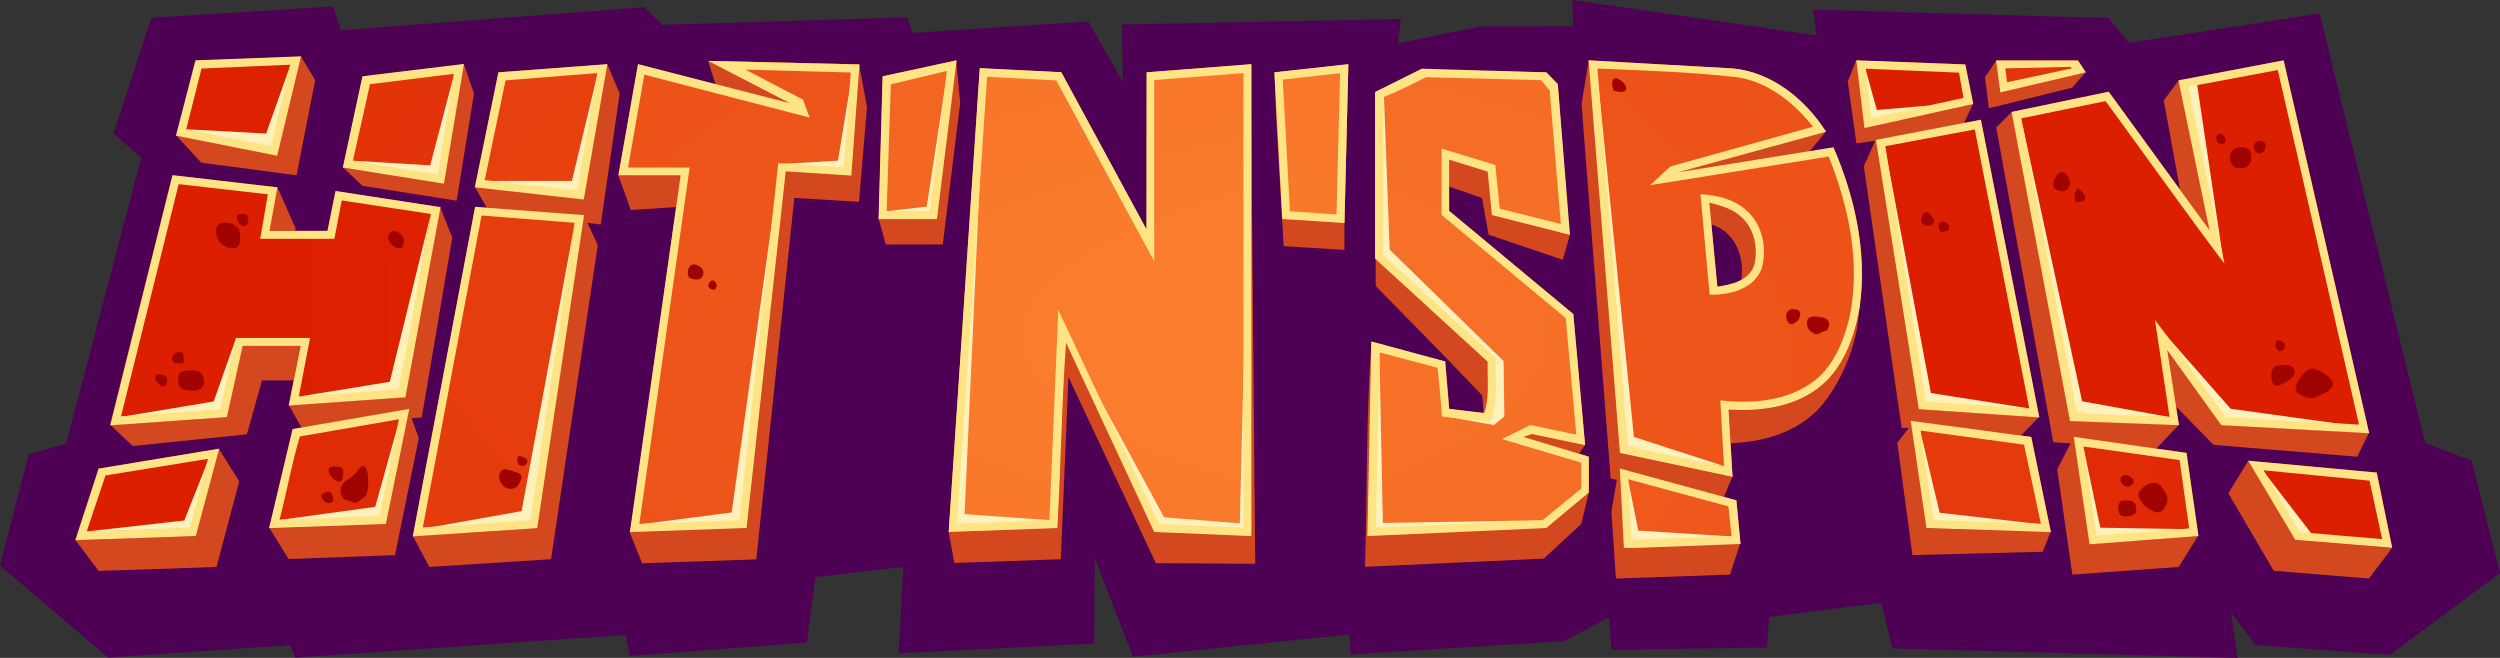 <svg width="190" height="50" viewBox="0 0 190 50" fill="none" xmlns="http://www.w3.org/2000/svg">
<rect x="0" y="0" width="190" height="50" fill="#333333" stroke="none"/>
<path d="M119.5 0L138.044 2.697L137.816 0.729L160.239 1.377L161.814 3.264L176.295 1.019L184.317 33.681L187.832 35L190 43.553L181.635 49.769L171.434 49.028L169.551 46.539L170.053 50L143.807 49.282L142.985 45.81L134.461 46.887L134.278 49.213L122.467 49.387L122.296 46.91L118.873 48.727L102.646 49.734L102.554 48.218L86.099 49.907L83.201 42.419L83.166 48.912L68.297 49.653L68.651 43.079L61.975 43.854L61.313 48.831L47.859 49.849L47.551 48.252L22.446 49.977L22.035 49.028L8.216 49.977L0 42.986L2.18 34.526L5.032 33.715L10.727 11.991L8.638 10.139L11.503 1.343L25.311 0.498L25.904 2.303L48.955 0.544L50.37 1.887L68.936 1.319L69.359 2.5L82.71 1.632L85.335 6.215L85.278 1.863L106.48 1.447L106.229 3.299L112.505 2.014L119.557 1.991L119.512 0.012L119.5 0Z" fill="#4D0054"/>
<path d="M22.424 4.41L22.869 4.294L23.953 6.088L22.538 13.322L15.291 12.361L13.409 10.313L22.446 4.398L22.424 4.41ZM53.839 4.63L65.296 4.896L65.89 8.137L65.285 15.336L60.367 15.046L57.479 42.512L48.807 42.813L47.86 40.463L52.572 15.66L47.94 15.961L47.004 13.357L49.389 7.998L60.424 10.637L54.672 7.338L53.828 4.665L53.839 4.63ZM72.668 4.63L72.976 7.801L71.652 18.577H67.316L66.78 16.644L72.668 4.63ZM120.756 4.607C120.756 4.607 128.379 8.137 132.555 8.484C134.666 8.785 136.743 9.306 138.752 10.012C137.918 11.065 137.063 12.107 136.093 13.033C136.903 13.484 137.873 13.727 138.569 14.375C140.828 17.57 141.912 21.759 140.988 25.648C140.52 27.523 139.676 29.306 138.466 30.799C136.538 33.056 133.445 33.773 130.627 33.681L131.665 36.215L130.775 38.322L125.149 36.887L132.247 41.331L131.482 43.669L122.81 43.97L122.467 38.854L122.878 36.47L122.41 36.366L120.197 7.905L120.744 4.595L120.756 4.607ZM129.189 16.783L129.485 23.368C130.524 23.183 131.848 22.917 132.247 21.748C132.589 20.359 132.327 18.681 131.22 17.709C130.661 17.188 129.908 16.991 129.189 16.771V16.783ZM141.091 4.595L149.946 7.905L149.09 9.734L142.62 10.683L154.956 31.702L153.484 33.206C153.484 33.206 148.702 32.697 146.18 32.535L155.846 40.428L155.252 41.933L145.347 42.188L144.195 33.646L145.073 32.523H144.526L141.65 12.639L142.517 10.695L141.091 10.903L140.429 6.192L141.079 4.572L141.091 4.595ZM151.726 4.595L158.493 5.509L157.478 6.667L151.156 8.229L150.859 5.868L151.726 4.595ZM26.075 12.732L35.25 4.861L36.026 7.118L34.702 15.255L27.547 14.121L26.075 12.732ZM36.106 14.236L46.159 4.884L47.095 7.118L45.657 17.06C45.657 17.06 40.031 16.366 37.236 16.204L36.106 14.236ZM164.439 7.639L165.58 6.1L180.027 32.917L179.148 34.711L168.227 33.808L164.131 29.618L165.58 32.292L163.777 34.213C163.777 34.213 160.148 33.773 158.162 33.692L167.052 40.729L165.58 43.09L157.5 43.669L156.348 35.672L157.364 33.692L156.051 33.611L151.715 9.688L152.902 8.496L166.755 20.347L164.45 7.628L164.439 7.639ZM74.836 8.264L80.907 8.553L87.275 20.347V8.553L95.08 7.975L95.4 42.847L87.845 42.801L81.204 28.658L80.622 42.5L72.531 42.789L72.097 40.428C72.097 40.428 72.919 37.002 73.033 35.347L74.848 8.252L74.836 8.264ZM96.974 8.681L96.872 5.544L102.178 16.956V18.993L97.556 18.704L96.974 8.692V8.681ZM104.529 10.278L107.792 8.299L117.036 8.553L119.318 17.836L118.77 19.745L113.133 17.836L112.631 15.046L109.926 14.109C109.926 14.109 109.652 17.685 109.926 18.935L118.69 26.25C118.987 26.447 119.135 26.783 119.181 27.13L120.47 33.797L119.443 35.347L115.575 35.59L120.756 37.419L120.174 39.815L117.332 42.454L103.741 43.079C103.924 37.373 103.798 31.655 104.243 25.961L109.538 30.104C109.63 31.262 109.664 32.419 109.835 33.565C110.691 33.808 111.592 33.808 112.482 33.912C112.802 32.662 112.802 31.32 112.642 30.047C109.983 27.234 104.552 21.736 104.552 21.736V10.255L104.529 10.278ZM8.376 32.303L21.088 14.236L22.458 17.338L21.944 20.347H25.813C26.326 20.405 26.726 20.058 27.137 19.815L33.447 15.729L34.371 18.056L32.055 31.725L31.279 31.783L31.827 33.31L30.024 42.188L21.933 42.489L20.472 40.116L30.104 31.898L23.382 33.334L21.944 30.776L24.238 28.912H19.913L18.761 33.009L10.088 33.901L8.376 32.28V32.303Z" fill="#D4481F"/>
<path d="M44.368 16.331L45.429 18.634L41.88 42.5L32.625 43.09L31.381 40.741L44.368 16.331ZM5.729 41.053L16.638 34.12L18.178 36.586L16.455 43.09L7.497 43.391L5.74 41.053H5.729ZM169.357 37.488L170.863 35.023L178.885 39.826L181.476 41.343L181.807 41.632L180.038 43.97L172.803 43.38L169.346 37.477L169.357 37.488Z" fill="#D4481F"/>
<path d="M22.869 4.294L21.054 11.829L13.386 10.324L14.869 4.607L22.857 4.306L22.869 4.294Z" fill="#8F290B"/>
<path d="M53.839 4.63L65.308 4.896L64.714 13.322L59.705 13.021L56.749 40.127L47.905 40.428L51.739 13.322H47.027L48.499 4.896L60.138 7.905C60.138 7.905 53.828 4.63 53.839 4.63Z" fill="#8F290B"/>
<path d="M67.076 5.81L72.679 4.595L71.207 16.644H66.791L67.088 5.81H67.076Z" fill="#8F290B"/>
<path d="M120.756 4.595L131.688 5.209C134.643 5.498 137.188 7.512 138.752 10.012L128.504 12.546L127.283 13.229L139.334 11.239C141 15.093 141.958 19.41 141.285 23.611C140.863 25.845 139.984 28.183 138.112 29.56C136.184 30.984 133.696 31.297 131.368 31.146L131.665 36.25L123.118 34.445L120.744 4.618L120.756 4.595ZM129.908 15.405L130.501 21.783C131.54 21.667 132.795 21.389 133.274 20.324C133.765 18.901 133.32 17.095 132.064 16.239C131.425 15.776 130.661 15.579 129.908 15.405Z" fill="#8F290B"/>
<path d="M141.102 4.595L149.364 4.896L149.958 7.905L141.707 9.711L141.114 4.595H141.102Z" fill="#8F290B"/>
<path d="M151.726 4.595H157.923L158.493 5.486L152.023 7.003L151.726 4.595Z" fill="#8F290B"/>
<path d="M165.591 6.1L173.556 4.595L180.038 32.905L168.832 32.292L164.701 26.574L165.591 32.292L157.329 31.991L152.902 8.507L160.273 7.003L167.942 17.535L165.591 6.1Z" fill="#8F290B"/>
<path d="M27.559 5.799L35.227 4.896L33.755 13.935L26.087 12.732L27.559 5.799Z" fill="#8F290B"/>
<path d="M37.886 5.498L46.136 4.896L44.368 15.139L36.117 14.236L37.886 5.509V5.498Z" fill="#8F290B"/>
<path d="M87.138 5.498L95.103 4.896V40.741L87.731 40.428L80.953 25.972L80.359 40.139L72.109 40.44L74.471 5.197L80.667 5.498L87.16 17.547V5.498H87.138Z" fill="#8F290B"/>
<path d="M96.872 5.498L102.475 4.896L102.178 16.945L97.476 16.644L96.883 5.498H96.872Z" fill="#8F290B"/>
<path d="M104.54 6.991L108.032 5.313L117.503 5.498L118.382 6.401L119.272 17.847L113.373 16.331L113.076 13.033L110.132 12.13V16.042L119.569 23.878L120.459 33.82L116.442 32.986L115.78 33.206L120.756 34.711L120.756 37.419L117.515 40.139L103.947 40.741L104.243 25.984L109.846 27.489L110.143 31.1L112.802 31.401C113.315 30.151 113.019 28.785 113.087 27.477L104.529 19.641V6.991H104.54Z" fill="#8F290B"/>
<path d="M142.574 10.625L150.54 9.121L154.967 31.713L145.827 31.1L142.586 10.625H142.574Z" fill="#8F290B"/>
<path d="M13.101 13.334L21.066 14.236L20.472 17.547H24.889L25.482 14.537L33.447 15.741L30.8 30.185L21.944 30.799L22.823 26.285C21.351 26.285 19.879 26.285 18.407 26.285L17.22 31.702L8.376 32.303L13.101 13.334Z" fill="#8F290B"/>
<path d="M36.117 15.741L44.368 16.343L40.83 40.139L31.393 40.741L36.117 15.741Z" fill="#8F290B"/>
<path d="M22.241 32.616L31.096 31.1L29.316 39.838L20.472 40.139L22.241 32.616Z" fill="#8F290B"/>
<path d="M145.233 32.002L154.374 33.206L155.857 40.44L146.42 40.139L145.233 32.014V32.002Z" fill="#8F290B"/>
<path d="M157.626 33.206L166.185 34.422L167.063 40.741L158.801 41.343L157.615 33.206H157.626Z" fill="#8F290B"/>
<path d="M7.509 35.614L16.638 34.12L14.858 40.741L5.717 41.053L7.497 35.614H7.509Z" fill="#8F290B"/>
<path d="M170.897 35.023L180.631 35.926L181.807 41.644L174.435 41.042L170.897 35.023Z" fill="#8F290B"/>
<path d="M123.118 35.625L131.973 38.044L132.27 41.343L124.008 41.644H123.426L123.129 35.625H123.118Z" fill="#8F290B"/>
<path d="M22.869 4.294L21.054 11.829L13.386 10.324L14.869 4.607L22.857 4.306L22.869 4.294Z" fill="url(#paint0_radial_8023_1099)"/>
<path d="M53.839 4.63L65.308 4.896L64.714 13.322L59.705 13.021L56.749 40.127L47.905 40.428L51.739 13.322H47.027L48.499 4.896L60.138 7.905C60.138 7.905 53.828 4.63 53.839 4.63Z" fill="url(#paint1_radial_8023_1099)"/>
<path d="M67.076 5.81L72.679 4.595L71.207 16.644H66.791L67.088 5.81H67.076Z" fill="url(#paint2_radial_8023_1099)"/>
<path d="M120.756 4.595L131.688 5.209C134.643 5.498 137.188 7.512 138.752 10.012L128.504 12.546L127.283 13.229L139.334 11.239C141 15.093 141.958 19.41 141.285 23.611C140.863 25.845 139.984 28.183 138.112 29.56C136.184 30.984 133.696 31.297 131.368 31.146L131.665 36.25L123.118 34.445L120.744 4.618L120.756 4.595ZM129.908 15.405L130.501 21.783C131.54 21.667 132.795 21.389 133.274 20.324C133.765 18.901 133.32 17.095 132.064 16.239C131.425 15.776 130.661 15.579 129.908 15.405Z" fill="url(#paint3_radial_8023_1099)"/>
<path d="M141.102 4.595L149.364 4.896L149.958 7.905L141.707 9.711L141.114 4.595H141.102Z" fill="url(#paint4_radial_8023_1099)"/>
<path d="M151.726 4.595H157.923L158.493 5.486L152.023 7.003L151.726 4.595Z" fill="url(#paint5_radial_8023_1099)"/>
<path d="M165.591 6.1L173.556 4.595L180.038 32.905L168.832 32.292L164.701 26.574L165.591 32.292L157.329 31.991L152.902 8.507L160.273 7.003L167.942 17.535L165.591 6.1Z" fill="url(#paint6_radial_8023_1099)"/>
<path d="M27.559 5.799L35.227 4.896L33.755 13.935L26.087 12.732L27.559 5.799Z" fill="url(#paint7_radial_8023_1099)"/>
<path d="M37.886 5.498L46.136 4.896L44.368 15.139L36.117 14.236L37.886 5.509V5.498Z" fill="url(#paint8_radial_8023_1099)"/>
<path d="M87.138 5.498L95.103 4.896V40.741L87.731 40.428L80.953 25.972L80.359 40.139L72.109 40.44L74.471 5.197L80.667 5.498L87.16 17.547V5.498H87.138Z" fill="url(#paint9_radial_8023_1099)"/>
<path d="M96.872 5.498L102.475 4.896L102.178 16.945L97.476 16.644L96.883 5.498H96.872Z" fill="url(#paint10_radial_8023_1099)"/>
<path d="M104.54 6.991L108.032 5.313L117.503 5.498L118.382 6.401L119.272 17.847L113.373 16.331L113.076 13.033L110.132 12.13V16.042L119.569 23.878L120.459 33.82L116.442 32.986L115.78 33.206L120.756 34.711L120.756 37.419L117.515 40.139L103.947 40.741L104.243 25.984L109.846 27.489L110.143 31.1L112.802 31.401C113.315 30.151 113.019 28.785 113.087 27.477L104.529 19.641V6.991H104.54Z" fill="url(#paint11_radial_8023_1099)"/>
<path d="M142.574 10.625L150.54 9.121L154.967 31.713L145.827 31.1L142.586 10.625H142.574Z" fill="url(#paint12_radial_8023_1099)"/>
<path d="M13.101 13.334L21.066 14.236L20.472 17.547H24.889L25.482 14.537L33.447 15.741L30.8 30.185L21.944 30.799L22.823 26.285C21.351 26.285 19.879 26.285 18.407 26.285L17.22 31.702L8.376 32.303L13.101 13.334Z" fill="url(#paint13_radial_8023_1099)"/>
<path d="M36.117 15.741L44.368 16.343L40.83 40.139L31.393 40.741L36.117 15.741Z" fill="url(#paint14_radial_8023_1099)"/>
<path d="M22.241 32.616L31.096 31.1L29.316 39.838L20.472 40.139L22.241 32.616Z" fill="url(#paint15_radial_8023_1099)"/>
<path d="M145.233 32.002L154.374 33.206L155.857 40.44L146.42 40.139L145.233 32.014V32.002Z" fill="url(#paint16_radial_8023_1099)"/>
<path d="M157.626 33.206L166.185 34.422L167.063 40.741L158.801 41.343L157.615 33.206H157.626Z" fill="url(#paint17_radial_8023_1099)"/>
<path d="M7.509 35.614L16.638 34.12L14.858 40.741L5.717 41.053L7.497 35.614H7.509Z" fill="url(#paint18_radial_8023_1099)"/>
<path d="M170.897 35.023L180.631 35.926L181.807 41.644L174.435 41.042L170.897 35.023Z" fill="url(#paint19_radial_8023_1099)"/>
<path d="M123.118 35.625L131.973 38.044L132.27 41.343L124.008 41.644H123.426L123.129 35.625H123.118Z" fill="url(#paint20_radial_8023_1099)"/>
<path d="M141.547 5.081L141.764 5.197L142.643 8.357L146.625 8.021L142.095 9.155L141.547 5.093V5.081ZM20.221 10.162L22.104 4.85L20.712 11.331L14.036 9.815L20.233 10.15L20.221 10.162ZM63.687 12.199L64.794 5.428L64.235 12.766L59.26 12.465L63.687 12.211V12.199ZM34.6 5.313L33.55 13.426L26.634 12.199L32.694 12.569L34.6 5.313ZM43.466 13.75L45.429 5.544L44.082 14.745L36.905 13.75H43.466ZM70.431 15.706L71.983 5.544L70.762 16.157L67.442 16.042L70.431 15.706ZM123.631 34.109L121.418 5.868L124.179 33.206L131.152 35.463L123.631 34.109ZM166.036 6.482L166.983 6.435L168.969 19.769L167.702 15.058L166.025 6.482H166.036ZM72.451 40.127L74.699 7.153V8.414L73.307 39.074L79.72 39.526L80.279 39.977L72.451 40.116V40.127ZM104.814 7.569L105.168 7.002L105.613 18.97L114.274 27.442L114.331 31.655L113.532 32.303L109.926 31.655L113.281 31.377L113.544 27.662L104.951 19.479L104.825 7.558L104.814 7.569ZM154.043 12.604L153.712 9.491L158.242 30.498L164.986 31.713L157.683 31.516L154.031 12.604H154.043ZM146.112 30.88L143.213 10.961L146.751 29.873L154.385 31.065L146.112 30.88ZM58.815 15.81L59.089 13.739L58.952 16.655L56.27 39.63L48.636 39.85L55.608 38.947L58.815 15.787V15.81ZM32.717 16.377L30.4 29.815L22.652 30.151L29.624 29.016L32.717 16.366V16.377ZM43.66 17.06L40.568 39.769L31.941 40.22L39.643 38.843L43.66 17.06ZM94.726 18.75L94.772 40.44L88.028 40.104L81.945 27.303L88.473 39.317L94.224 39.769L94.738 18.762L94.726 18.75ZM164.188 24.988L169.528 31.065L178.486 32.303L168.969 31.968L164.188 24.988ZM17.939 25.683L16.878 31.401L8.833 31.748L16.239 30.509L17.939 25.695V25.683ZM104.483 28.6L104.825 26.435L105.099 39.745L117.435 39.537L111.695 40.336L104.312 40.59L104.483 28.6ZM28.517 38.519L30.4 31.748L28.997 39.398L21.111 39.537L28.517 38.519ZM146.74 39.757L145.861 32.419L147.413 38.97L155.378 39.873L146.751 39.757H146.74ZM158.345 34.005L159.623 40.104L166.55 40.22L159.03 40.891L158.345 34.005ZM15.908 34.792L14.618 40.139L6.174 40.44L14.002 39.56L15.896 34.792H15.908ZM172.027 35.822L175.839 40.776L174.618 40.66L173.18 38.38L172.027 35.81V35.822ZM123.848 41.227L123.711 36.366L124.51 40.324L131.699 40.776L123.848 41.227Z" fill="#FFF1BC"/>
<path d="M22.88 4.294L21.066 11.841L13.374 10.313L14.858 4.584L22.869 4.283L22.88 4.294ZM15.314 5.22L14.15 9.838L20.609 11.1L22.058 4.919L15.314 5.209V5.22ZM53.839 4.63L65.319 4.896L64.703 13.345L59.716 13.021L56.738 40.127L47.871 40.44L51.728 13.322H46.992L48.487 4.873L60.047 7.847L53.828 4.63L53.839 4.63ZM56.658 5.29L61.028 7.57L61.531 8.935L48.967 5.672L47.734 12.732H52.413L48.59 39.815L56.19 39.537L59.145 12.408L64.132 12.697L64.657 5.509L56.646 5.29H56.658ZM67.076 5.799L72.702 4.584L71.207 16.655H66.768L67.076 5.81L67.076 5.799ZM67.704 6.401L67.385 16.042H70.66L71.96 5.394L67.693 6.412L67.704 6.401ZM120.733 4.584L131.665 5.197C134.643 5.463 137.188 7.523 138.786 10.012L127.5 13.102L139.345 11.192C140.977 14.966 141.912 19.178 141.342 23.299C140.954 25.637 140.064 28.09 138.124 29.537C136.184 30.972 133.696 31.273 131.368 31.123L131.676 36.239L123.118 34.422L120.733 4.584ZM121.406 5.209L123.711 33.866C126.119 34.491 128.584 34.919 131.026 35.452L130.741 30.428C133.034 30.683 135.511 30.521 137.508 29.213C139.322 28.044 140.178 25.868 140.623 23.82C141.376 19.792 140.475 15.637 138.98 11.898L125.412 14.074L126.941 12.651L137.782 9.63C136.332 7.79 134.358 6.215 132.007 5.868C128.481 5.463 124.932 5.359 121.395 5.209H121.406ZM141.079 4.584L149.364 4.896L149.969 7.905L141.696 9.734L141.079 4.584ZM141.776 5.22L142.209 8.959L149.227 7.442L148.885 5.521L141.776 5.22ZM151.703 4.595L157.923 4.595L158.528 5.498L152.023 7.026L151.703 4.595ZM152.4 5.197L152.537 6.25L157.466 5.197L157.352 5.081L152.388 5.197H152.4ZM165.568 6.111L173.556 4.584L180.061 32.928L168.821 32.315L164.712 26.609L165.603 32.315L157.318 32.002L152.879 8.507L160.262 6.968L167.919 17.489L165.557 6.088L165.568 6.111ZM166.31 6.586L169.06 20.035C165.979 15.972 163.046 11.794 160.022 7.685L153.621 8.993L157.82 31.308C160.148 31.621 162.533 31.516 164.884 31.678L163.777 24.317C165.625 26.736 167.349 29.248 169.152 31.702L179.285 32.269L173.111 5.324L166.321 6.597L166.31 6.586ZM27.547 5.799L35.261 4.861L33.744 13.959L26.052 12.732L27.547 5.799ZM28.118 6.401L26.817 12.234L33.264 13.241L34.497 5.614L28.118 6.401ZM37.875 5.498L46.159 4.873L44.368 15.162L36.083 14.236L37.875 5.509V5.498ZM38.422 6.111L36.836 13.692L43.866 14.468L45.395 5.556C45.395 5.556 38.422 6.111 38.411 6.111H38.422ZM87.138 5.498L95.103 4.873V40.741L87.72 40.428L81.021 26.019C80.679 30.718 80.622 35.428 80.359 40.127L72.097 40.428L74.46 5.174L80.656 5.486L87.126 17.408L87.138 5.486V5.498ZM72.725 39.803L79.754 39.526L80.428 23.553L88.085 39.815L94.498 40.104V5.556L87.72 6.088V19.861L80.279 6.111L75.019 5.834L72.725 39.803ZM96.849 5.498L102.475 4.873L102.178 16.945L97.454 16.644L96.849 5.498ZM97.488 6.053L98.036 16.053L101.573 16.297L101.847 5.567L97.476 6.053H97.488ZM108.078 5.22L117.526 5.498L118.394 6.389L119.318 17.847L113.384 16.343L113.064 13.044L110.132 12.13L110.132 16.019L119.569 23.866L120.47 33.831L116.431 32.986L115.769 33.206L120.744 34.711V37.431L117.515 40.127L103.924 40.741L104.221 25.949L109.824 27.465L110.132 31.065L112.791 31.389C113.236 30.139 113.019 28.785 113.064 27.489L104.506 19.653V6.991L108.055 5.22H108.078ZM105.122 7.384V19.375L113.681 27.199C113.624 28.82 113.92 30.509 113.247 32.049L109.584 31.655C109.504 30.417 109.39 29.19 109.253 27.952L104.848 26.783L104.563 40.104L117.23 39.537L120.174 37.13V35.162L114.149 33.368L116.317 32.303L119.797 33.033L118.998 24.178L109.561 16.331V11.296L113.646 12.535L113.977 15.857L118.622 17.026L117.777 6.875L117.115 6.088L108.374 5.868C108.374 5.868 106.503 6.852 105.133 7.384H105.122ZM142.563 10.625L150.551 9.097L154.99 31.725L145.827 31.1L142.563 10.614V10.625ZM143.282 11.111L146.352 30.509L154.225 31.053L150.083 9.838L143.282 11.111ZM13.101 13.31L21.088 14.236L20.484 17.547L24.889 17.547L25.505 14.514L33.481 15.741L30.811 30.197L21.944 30.822L22.846 26.285H18.441L17.243 31.702L8.376 32.327L13.112 13.31H13.101ZM9.186 31.644L16.764 31.088L17.927 25.683H23.565L22.709 30.139L30.263 29.584C31.188 25.162 31.918 20.695 32.751 16.262L25.973 15.232L25.413 18.148H19.776L20.358 14.769L13.58 13.993L9.198 31.644H9.186ZM129.246 14.757C130.455 14.838 131.711 15.104 132.658 15.926C133.936 16.979 134.335 18.866 133.879 20.428C133.263 22.003 131.425 22.431 129.93 22.396L129.234 14.757H129.246ZM129.908 15.394L130.524 21.794C131.608 21.621 132.955 21.331 133.331 20.116C133.628 18.866 133.331 17.408 132.384 16.528C131.711 15.868 130.786 15.625 129.908 15.394ZM36.106 15.718L44.391 16.343L40.83 40.139L31.37 40.764L36.106 15.729V15.718ZM36.597 16.389L32.135 40.081L40.305 39.537L43.672 16.933L36.597 16.378V16.389ZM22.241 32.604L31.108 31.077L29.328 39.827L20.449 40.139L22.241 32.604ZM22.789 33.172C22.172 35.255 21.785 37.396 21.248 39.502L28.86 39.202L30.32 31.864L22.789 33.172ZM145.21 31.979L154.374 33.206L155.869 40.44L146.409 40.127C146.409 40.127 145.21 31.979 145.21 31.968V31.979ZM145.952 32.72L146.945 39.526L155.104 39.803L153.826 33.797L145.952 32.72ZM157.603 33.195L166.173 34.422L167.086 40.741L158.801 41.366L157.603 33.195ZM158.345 33.935L159.326 40.695L166.379 40.162L165.648 34.965L158.345 33.935ZM7.497 35.614L16.661 34.097L14.881 40.741L5.729 41.053L7.497 35.614ZM8.011 36.146L6.585 40.405L14.436 40.104L15.805 34.873L8.011 36.135V36.146ZM170.852 35.012L180.631 35.915L181.807 41.632L174.435 41.03L170.863 35.012H170.852ZM172.027 35.741L174.777 40.44L181.042 40.972L180.084 36.528L172.027 35.741ZM123.095 35.602L131.962 38.021L132.281 41.343L124.248 41.644H123.415L123.106 35.602H123.095ZM123.746 36.435L123.985 41.019L131.597 40.729L131.357 38.484L123.746 36.424V36.435Z" fill="#FFE486"/>
<path d="M168.752 10.162C168.535 10.162 168.307 10.382 168.535 10.833C168.649 10.914 168.912 11.018 169.094 10.833C169.311 10.614 168.98 10.162 168.764 10.162H168.752ZM169.859 11.296C169.414 11.516 169.3 12.199 169.745 12.65C169.825 12.732 170.076 12.859 170.521 12.766C171.069 12.65 171.183 12.083 171.069 11.632C170.955 11.181 170.293 11.065 169.848 11.296H169.859ZM171.628 10.729C171.297 10.845 171.183 11.065 171.411 11.516C171.491 11.597 171.673 11.725 171.856 11.632C172.061 11.528 172.187 11.308 172.187 11.065C172.187 10.845 171.97 10.614 171.639 10.729H171.628ZM173.18 25.868C172.849 25.868 172.849 26.435 173.18 26.655C173.294 26.69 173.533 26.701 173.625 26.435C173.739 26.1 173.511 25.868 173.18 25.868ZM173.066 27.789C172.506 27.905 172.506 28.924 172.849 29.259C172.986 29.329 173.146 29.329 173.294 29.259C173.511 29.143 174.401 28.808 174.401 28.241C174.401 27.674 173.625 27.674 173.077 27.789H173.066ZM175.12 30.139L175.177 30.162C175.325 30.232 175.713 30.347 176.067 30.162C176.512 29.942 177.174 29.711 177.288 29.259C177.402 28.808 176.398 28.125 175.85 28.021C175.302 27.917 174.743 28.704 174.526 29.259C174.309 29.803 174.618 29.931 175.131 30.139H175.12ZM161.346 36.146C161.232 36.262 160.901 36.481 161.46 36.933C161.574 36.968 161.814 37.026 161.905 36.933C162.019 36.817 162.236 36.817 162.122 36.481C162.008 36.146 161.46 36.03 161.346 36.146ZM161.232 38.067C161.015 38.067 160.787 38.854 161.232 39.201C161.38 39.236 161.723 39.294 161.894 39.201C162.111 39.086 162.442 39.201 162.339 38.519C162.236 37.836 161.46 38.067 161.232 38.067ZM162.567 37.384C162.35 37.836 163.012 38.623 163.674 38.854C163.857 38.97 164.29 39.062 164.564 38.519C164.895 37.836 164.678 37.5 164.233 36.933C163.788 36.366 162.795 36.933 162.579 37.384H162.567ZM156.816 13.102C156.371 12.882 155.823 14.005 156.154 14.34C156.371 14.491 156.884 14.699 157.147 14.34C157.478 13.889 157.261 13.322 156.816 13.102ZM158.025 14.352C157.809 14.132 157.478 15.139 157.809 15.37C157.991 15.37 158.379 15.324 158.47 15.15C158.585 14.931 158.254 14.583 158.025 14.364V14.352ZM146.523 16.157C146.192 15.938 145.747 16.84 146.192 17.06C146.306 17.141 146.591 17.245 146.854 17.06C147.185 16.84 146.854 16.377 146.523 16.157ZM147.63 16.829C147.185 16.829 147.299 17.5 147.515 17.616C147.63 17.616 147.892 17.593 148.063 17.5C148.28 17.384 148.063 16.829 147.618 16.817L147.63 16.829ZM136.241 23.495C135.796 23.495 135.579 24.062 135.91 24.514C136.161 24.85 136.709 24.421 136.789 24.062C136.903 23.611 136.675 23.495 136.241 23.495ZM137.782 24.062C137.12 24.062 137.234 25.081 137.782 25.301C137.861 25.37 138.067 25.486 138.341 25.301C138.672 25.081 138.9 25.301 139.003 24.734C139.105 24.167 138.443 24.051 137.782 24.051V24.062ZM122.97 5.984C122.524 5.764 122.41 6.435 122.639 6.887C122.855 6.968 123.346 7.072 123.529 6.887C123.746 6.667 123.415 6.204 122.981 5.984H122.97ZM52.846 20.104C52.401 19.988 52.07 20.671 52.401 21.123C52.664 21.238 53.223 21.377 53.394 21.007C53.611 20.556 53.28 20.22 52.835 20.104H52.846ZM54.284 21.354C54.067 21.134 53.622 21.69 53.953 21.921C54.067 21.991 54.307 22.107 54.398 21.921C54.513 21.701 54.513 21.586 54.284 21.354ZM38.582 35.694C37.92 35.475 37.692 36.377 38.251 36.933C38.4 37.072 38.594 37.153 38.81 37.153C39.141 37.153 39.37 37.037 39.586 36.481C39.803 35.926 39.255 35.914 38.594 35.694H38.582ZM39.575 34.676C39.244 34.56 39.244 35.012 39.461 35.347C39.575 35.417 39.837 35.509 40.02 35.231C40.237 34.896 39.906 34.78 39.575 34.664V34.676ZM26.52 36.377C25.858 36.713 25.642 37.512 26.189 37.963L26.851 38.183C27.182 38.299 27.41 37.963 27.741 37.731C28.072 37.5 28.072 35.81 27.741 35.475C27.41 35.139 27.182 36.042 26.52 36.377ZM25.311 35.463C24.866 35.463 24.866 35.914 25.311 36.366C25.425 36.481 25.687 36.678 25.87 36.586C26.087 36.47 26.087 36.134 26.087 35.799C26.087 35.463 25.756 35.463 25.311 35.463ZM24.535 37.5C24.318 37.616 24.421 37.951 24.752 38.183C24.889 38.252 25.048 38.252 25.197 38.183C25.413 38.067 25.311 37.731 25.197 37.5C25.082 37.269 24.752 37.384 24.535 37.5ZM12.039 28.461C11.822 28.461 11.594 28.796 12.039 29.132C12.119 29.248 12.302 29.445 12.484 29.352C12.701 29.236 12.701 29.016 12.701 28.785C12.701 28.553 12.256 28.449 12.039 28.449V28.461ZM13.249 26.887C13.135 27.002 12.918 27.338 13.249 27.57C13.397 27.604 13.739 27.662 13.911 27.57C14.127 27.454 13.911 27.118 13.911 26.887C13.911 26.655 13.351 26.771 13.249 26.887ZM13.808 28.241C13.477 28.357 13.363 29.375 13.922 29.595C14.184 29.664 14.789 29.78 15.143 29.595C15.588 29.375 15.588 28.912 15.36 28.461C15.132 28.009 14.139 28.125 13.808 28.241ZM16.901 16.945C16.125 17.06 16.455 18.079 16.684 18.414C16.866 18.6 17.346 18.958 17.791 18.866C18.35 18.75 18.236 18.195 18.236 17.732C18.236 17.268 17.676 16.829 16.912 16.945H16.901Z" fill="#9F0400"/>
<path d="M18.224 16.262C17.893 16.262 18.007 16.829 18.224 17.049C18.338 17.13 18.578 17.257 18.669 17.165C18.783 17.049 18.886 16.945 18.886 16.598C18.886 16.25 18.555 16.262 18.224 16.262ZM29.727 17.628C29.396 17.848 29.396 18.311 29.944 18.762C30.126 18.843 30.514 18.947 30.606 18.762C30.72 18.507 30.72 18.218 30.606 17.975C30.491 17.755 30.046 17.408 29.715 17.639L29.727 17.628Z" fill="#9F0400"/>
<defs>
<radialGradient id="paint0_radial_8023_1099" cx="0" cy="0" r="1" gradientUnits="userSpaceOnUse" gradientTransform="translate(1602.76 125.758) rotate(179.983) scale(1648.72 665.592)">
<stop stop-color="#FF8B34"/>
<stop offset="1" stop-color="#DC1F00"/>
</radialGradient>
<radialGradient id="paint1_radial_8023_1099" cx="0" cy="0" r="1" gradientUnits="userSpaceOnUse" gradientTransform="translate(481.757 26) rotate(179.993) scale(855.237 140.091)">
<stop stop-color="#FF8B34"/>
<stop offset="1" stop-color="#DC1F00"/>
</radialGradient>
<radialGradient id="paint2_radial_8023_1099" cx="0" cy="0" r="1" gradientUnits="userSpaceOnUse" gradientTransform="translate(857.935 77.395) rotate(179.993) scale(2655.21 416.235)">
<stop stop-color="#FF8B34"/>
<stop offset="1" stop-color="#DC1F00"/>
</radialGradient>
<radialGradient id="paint3_radial_8023_1099" cx="0" cy="0" r="1" gradientUnits="userSpaceOnUse" gradientTransform="translate(-250.476 29.458) rotate(179.991) scale(753.194 158.428)">
<stop stop-color="#FF8B34"/>
<stop offset="1" stop-color="#DC1F00"/>
</radialGradient>
<radialGradient id="paint4_radial_8023_1099" cx="0" cy="0" r="1" gradientUnits="userSpaceOnUse" gradientTransform="translate(-1620.9 -315862) rotate(179.977) scale(1765.58 980.317)">
<stop stop-color="#FF8B34"/>
<stop offset="1" stop-color="#DC1F00"/>
</radialGradient>
<radialGradient id="paint5_radial_8023_1099" cx="0" cy="0" r="1" gradientUnits="userSpaceOnUse" gradientTransform="translate(-1638.24 387.35) rotate(179.962) scale(2310.44 2083.17)">
<stop stop-color="#FF8B34"/>
<stop offset="1" stop-color="#DC1F00"/>
</radialGradient>
<radialGradient id="paint6_radial_8023_1099" cx="0" cy="0" r="1" gradientUnits="userSpaceOnUse" gradientTransform="translate(-416.756 32.939) rotate(179.987) scale(576.152 177.146)">
<stop stop-color="#FF8B34"/>
<stop offset="1" stop-color="#DC1F00"/>
</radialGradient>
<radialGradient id="paint7_radial_8023_1099" cx="0" cy="0" r="1" gradientUnits="userSpaceOnUse" gradientTransform="translate(1398.78 101.496) rotate(179.987) scale(1710.47 554.802)">
<stop stop-color="#FF8B34"/>
<stop offset="1" stop-color="#DC1F00"/>
</radialGradient>
<radialGradient id="paint8_radial_8023_1099" cx="0" cy="0" r="1" gradientUnits="userSpaceOnUse" gradientTransform="translate(1085.89 89.569) rotate(179.987) scale(1560.47 489.605)">
<stop stop-color="#FF8B34"/>
<stop offset="1" stop-color="#DC1F00"/>
</radialGradient>
<radialGradient id="paint9_radial_8023_1099" cx="0" cy="0" r="1" gradientUnits="userSpaceOnUse" gradientTransform="translate(175.759 25.595) rotate(179.991) scale(679.945 139.91)">
<stop stop-color="#FF8B34"/>
<stop offset="1" stop-color="#DC1F00"/>
</radialGradient>
<radialGradient id="paint10_radial_8023_1099" cx="0" cy="0" r="1" gradientUnits="userSpaceOnUse" gradientTransform="translate(-118.422 76.147) rotate(179.994) scale(2790.41 416.235)">
<stop stop-color="#FF8B34"/>
<stop offset="1" stop-color="#DC1F00"/>
</radialGradient>
<radialGradient id="paint11_radial_8023_1099" cx="0" cy="0" r="1" gradientUnits="userSpaceOnUse" gradientTransform="translate(-119.447 25.308) rotate(179.994) scale(930.135 141.555)">
<stop stop-color="#FF8B34"/>
<stop offset="1" stop-color="#DC1F00"/>
</radialGradient>
<radialGradient id="paint12_radial_8023_1099" cx="0" cy="0" r="1" gradientUnits="userSpaceOnUse" gradientTransform="translate(-1180.78 -71532) rotate(179.993) scale(1261.59 221.978)">
<stop stop-color="#FF8B34"/>
<stop offset="1" stop-color="#DC1F00"/>
</radialGradient>
<radialGradient id="paint13_radial_8023_1099" cx="0" cy="0" r="1" gradientUnits="userSpaceOnUse" gradientTransform="translate(644.199 26.125) rotate(179.982) scale(623.618 264.369)">
<stop stop-color="#FF8B34"/>
<stop offset="1" stop-color="#DC1F00"/>
</radialGradient>
<radialGradient id="paint14_radial_8023_1099" cx="0" cy="0" r="1" gradientUnits="userSpaceOnUse" gradientTransform="translate(907.717 15.009) rotate(179.993) scale(1205 200.602)">
<stop stop-color="#FF8B34"/>
<stop offset="1" stop-color="#DC1F00"/>
</radialGradient>
<radialGradient id="paint15_radial_8023_1099" cx="0" cy="0" r="1" gradientUnits="userSpaceOnUse" gradientTransform="translate(1303.87 -43.446) rotate(179.984) scale(1471.63 554.802)">
<stop stop-color="#FF8B34"/>
<stop offset="1" stop-color="#DC1F00"/>
</radialGradient>
<radialGradient id="paint16_radial_8023_1099" cx="0" cy="0" r="1" gradientUnits="userSpaceOnUse" gradientTransform="translate(-927.353 -51.895) rotate(179.983) scale(1471.63 594.376)">
<stop stop-color="#FF8B34"/>
<stop offset="1" stop-color="#DC1F00"/>
</radialGradient>
<radialGradient id="paint17_radial_8023_1099" cx="0" cy="0" r="1" gradientUnits="userSpaceOnUse" gradientTransform="translate(-1291.69 -61.211) rotate(179.985) scale(1654.7 616.359)">
<stop stop-color="#FF8B34"/>
<stop offset="1" stop-color="#DC1F00"/>
</radialGradient>
<radialGradient id="paint18_radial_8023_1099" cx="0" cy="0" r="1" gradientUnits="userSpaceOnUse" gradientTransform="translate(1525.16 -78.433) rotate(179.979) scale(1431.65 723.373)">
<stop stop-color="#FF8B34"/>
<stop offset="1" stop-color="#DC1F00"/>
</radialGradient>
<radialGradient id="paint19_radial_8023_1099" cx="0" cy="0" r="1" gradientUnits="userSpaceOnUse" gradientTransform="translate(-1350.08 -88.953) rotate(179.978) scale(1433.15 757.518)">
<stop stop-color="#FF8B34"/>
<stop offset="1" stop-color="#DC1F00"/>
</radialGradient>
<radialGradient id="paint20_radial_8023_1099" cx="0" cy="0" r="1" gradientUnits="userSpaceOnUse" gradientTransform="translate(-617.388 -102.849) rotate(179.98) scale(1708.34 833.27)">
<stop stop-color="#FF8B34"/>
<stop offset="1" stop-color="#DC1F00"/>
</radialGradient>
</defs>
</svg>
